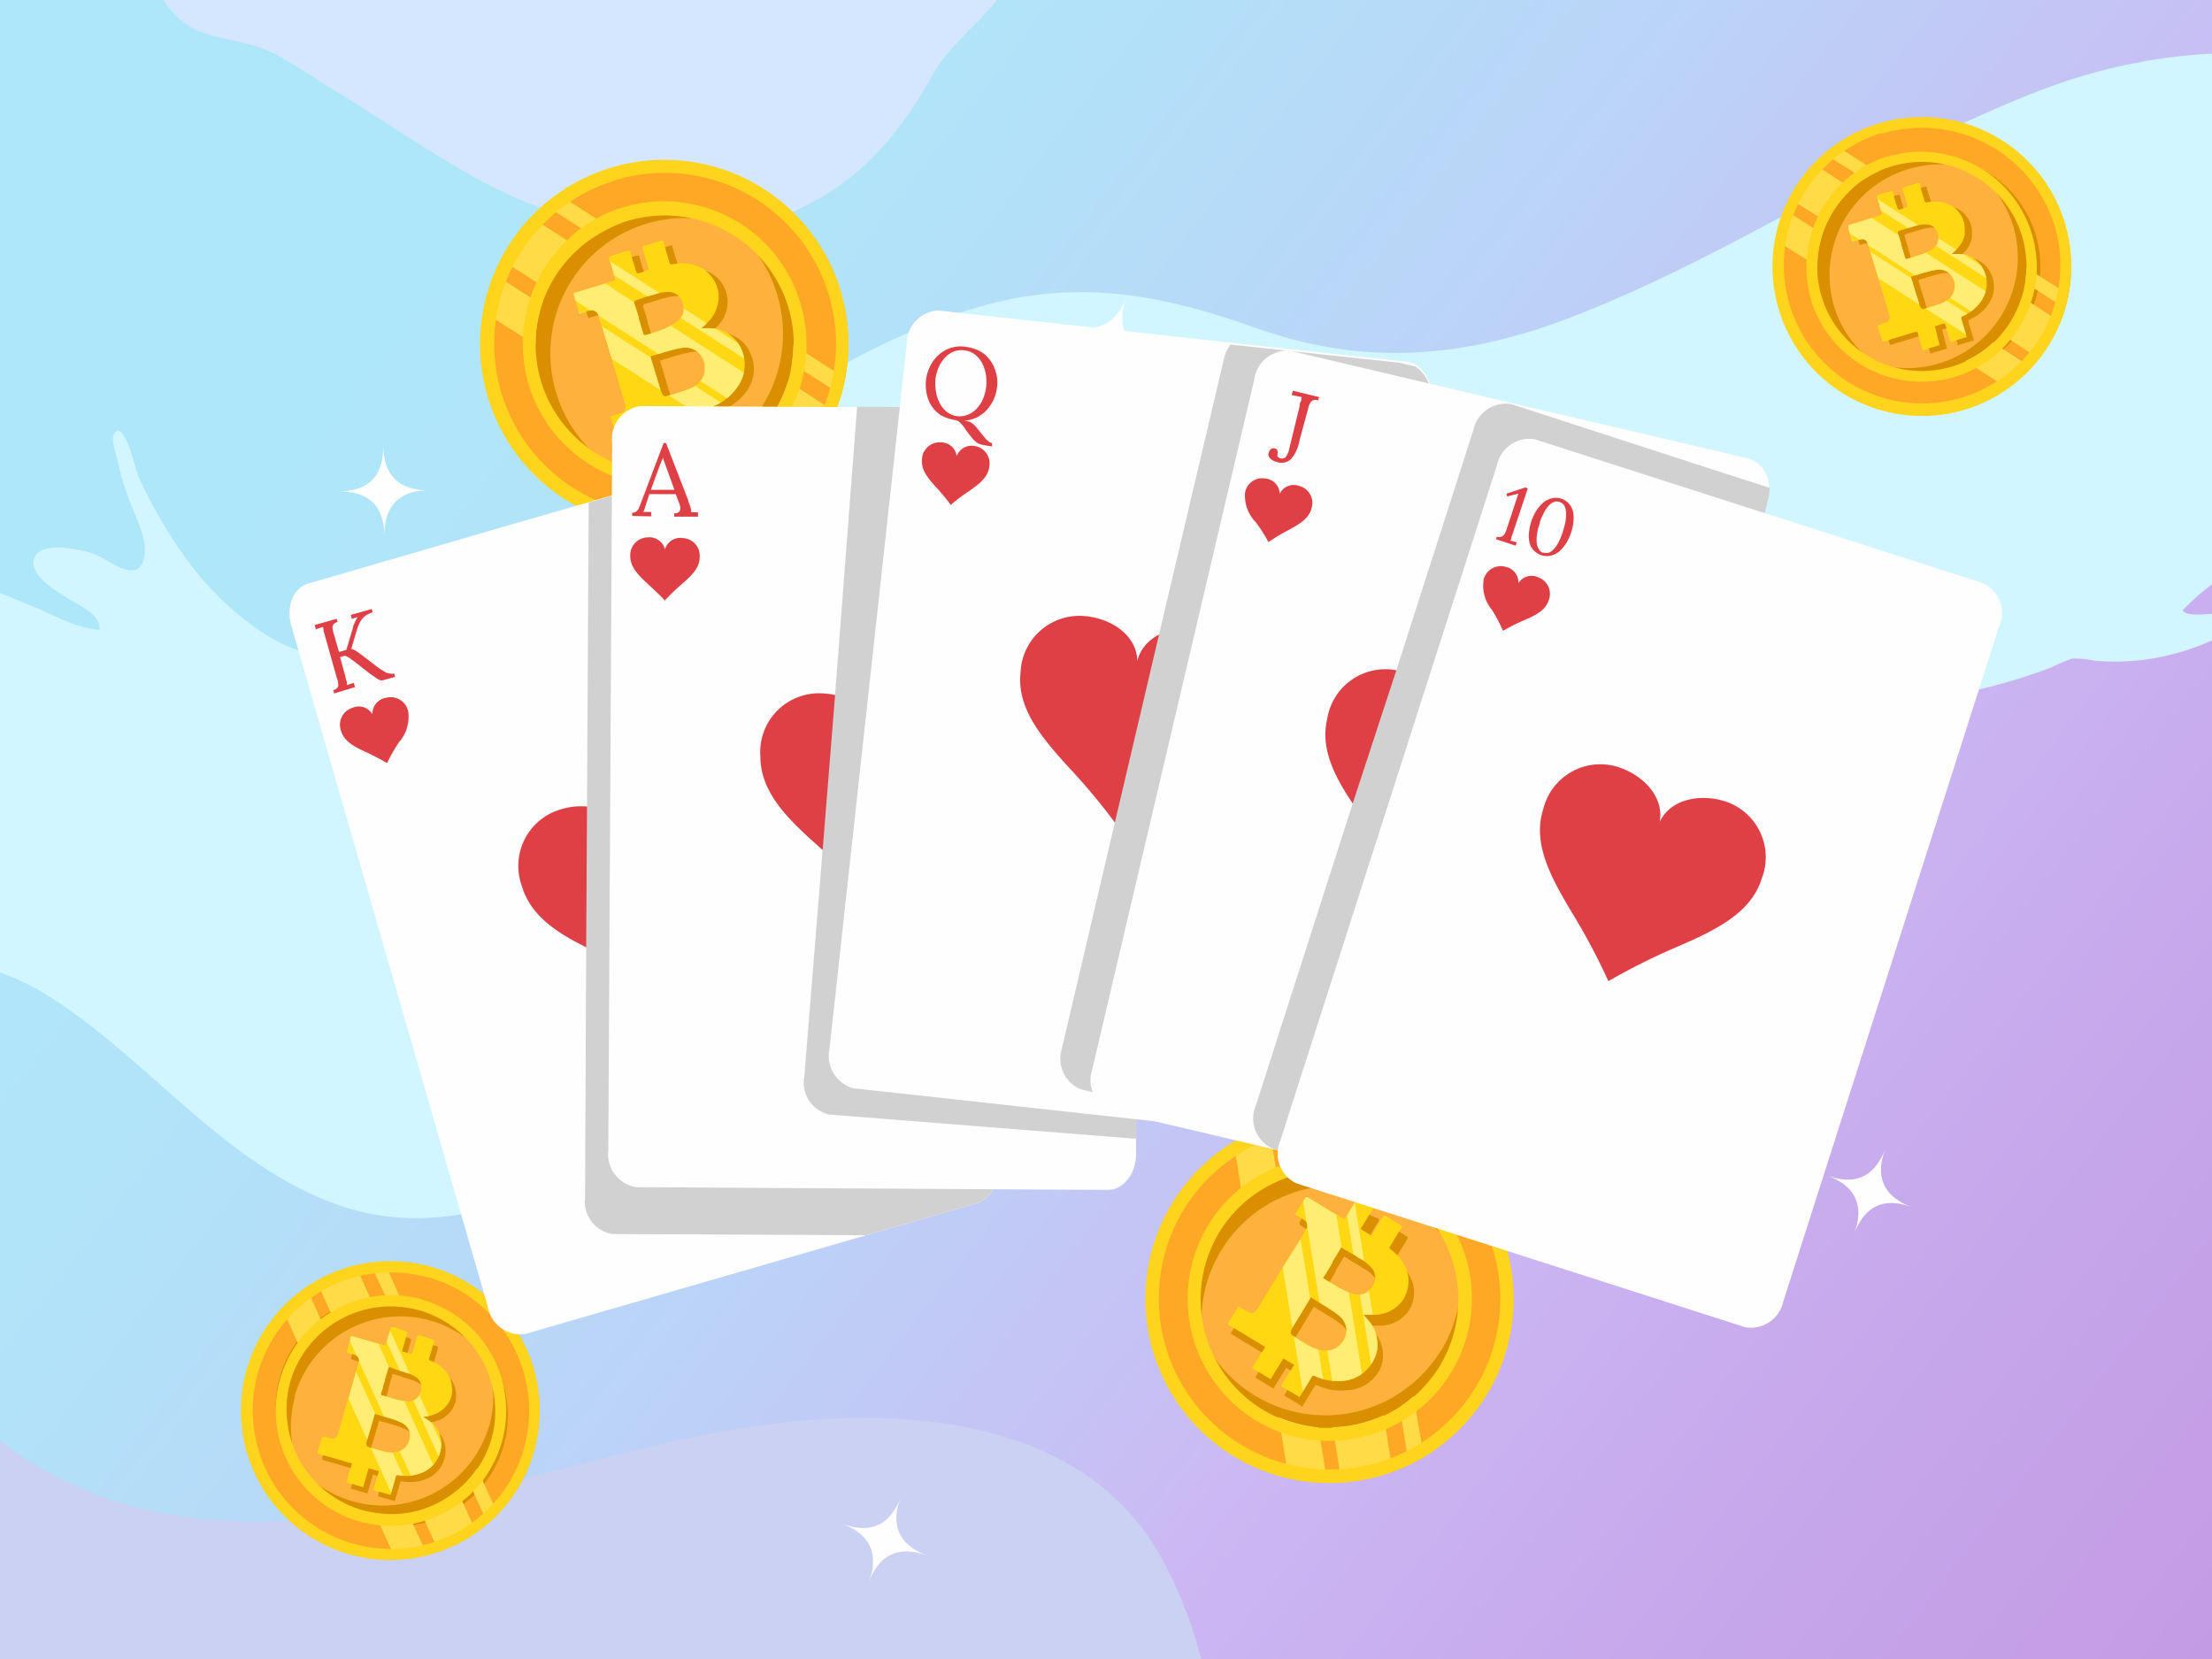 <svg xmlns="http://www.w3.org/2000/svg" viewBox="0 0 160 120"><rect x="0" y="0" width="160" height="120" fill="#333333" stroke="none"/><defs><clipPath id="clip-path"><path id="b_stroke" d="M44.17 18.54c-.11 0-.13.08-.1.19.1.31.2.62.29.94 0 .15.09.3.14.45s0 .16-.11.21l-2.78.84c-.1 0-.13.07-.1.17a2 2 0 0 0 .07.21c0 .12.07.24.11.36s.13.43.19.64.07.12.17.09.42-.13.64-.18a.49.49 0 0 1 .58.31c.06.16.11.32.16.48s.09.27.13.41l.54 1.77 1 3.34c.05.18.1.35.14.52a.47.47 0 0 1-.32.6l-.59.2c-.14 0-.15.05-.11.19.12.39.24.77.35 1.16 0 .15 0 .15.21.11l2.77-.85c.14 0 .14 0 .19.1.16.52.31 1 .47 1.54l1.47-.45c-.15-.49-.3-1-.44-1.48-.07-.23-.09-.2.14-.27L50 30c.11 0 .15 0 .19.09.13.47.28.94.42 1.41a1 1 0 0 1 0 .14l1.48-.45c-.17-.54-.33-1.09-.5-1.63 0-.12 0-.16.09-.21A3.8 3.8 0 0 0 53.33 28a2.72 2.72 0 0 0 .27-2.8 2.42 2.42 0 0 0-1.07-1.14 2.66 2.66 0 0 0-1.21-.32h-.58l.34-.31.28-.3a2.5 2.5 0 0 0 .56-1.13 3 3 0 0 0 .06-.4v-.29a2.5 2.5 0 0 0-.16-.69 2.3 2.3 0 0 0-.4-.66 2.2 2.2 0 0 0-.8-.62 3.3 3.3 0 0 0-2-.22c-.1 0-.16 0-.19-.11-.14-.49-.29-1-.44-1.46-.05-.17-.05-.17-.22-.11l-1.13.34c-.18.06-.18.06-.13.23l.42 1.38c0 .14 0 .14-.1.18l-.63.2c-.1 0-.14 0-.18-.1-.14-.47-.29-.94-.42-1.41 0-.1-.07-.13-.15-.12Zm6.15 9.36a4 4 0 0 1-.92.4 10 10 0 0 1-1.17.34.25.25 0 0 1-.33-.15 2.2 2.2 0 0 1-.18-.49l-.27-.87-.38-1.25v-.11c.5-.14 1-.31 1.49-.44a6 6 0 0 1 .73-.16 1.43 1.43 0 0 1 1.16.27 1.55 1.55 0 0 1-.13 2.46m-2.93-6.62a3.1 3.1 0 0 1 1.06-.16 1.13 1.13 0 0 1 1 1 1.2 1.2 0 0 1-.08.68 1.7 1.7 0 0 1-.18.28 1.6 1.6 0 0 1-.5.38 7 7 0 0 1-1.19.54l-.3.09-.48.15c-.11 0-.16 0-.19-.09s-.11-.37-.16-.55l-.18-.6v-.08c-.11-.35-.21-.69-.32-1 0-.1 0-.15.1-.18.46-.17.94-.33 1.42-.46" class="cls-1" data-name="b stroke"/></clipPath><clipPath id="clip-path-2"><path id="b_stroke-2" d="M98.3 86.84c-.1-.07-.15 0-.21 0l-.51.84c-.08.13-.16.27-.25.4s-.08.14-.22.06c-.83-.5-1.66-1-2.48-1.51-.09-.05-.14-.05-.2 0a2 2 0 0 1-.11.18l-.19.33c-.12.19-.24.38-.35.57s0 .14 0 .19a4 4 0 0 1 .56.36.47.47 0 0 1 .16.63c-.08.15-.16.3-.25.45l-.22.36-1 1.59-1.81 3a5 5 0 0 1-.3.46.45.45 0 0 1-.65.15 6 6 0 0 1-.55-.31c-.12-.07-.13-.07-.21.06l-.63 1c-.08.14-.08.14.06.22l2.48 1.5c.12.08.12.08 0 .21-.27.46-.55.92-.83 1.38l1.32.8.81-1.32c.12-.21.09-.2.29-.07l.51.3c.09 0 .11.1 0 .2l-.77 1.26-.07.13 1.32.8.88-1.47c.07-.1.12-.11.23-.06a3.75 3.75 0 0 0 2.06.35 2.74 2.74 0 0 0 2.27-1.67 2.45 2.45 0 0 0 .14-1.56 2.8 2.8 0 0 0-.57-1.11c-.09-.11-.19-.21-.28-.31a2 2 0 0 0-.1-.13h.46a3 3 0 0 0 .41 0 2.5 2.5 0 0 0 1.16-.33 2 2 0 0 0 .34-.23 1.3 1.3 0 0 0 .21-.19 2 2 0 0 0 .41-.57 2.5 2.5 0 0 0 .23-.74 2.16 2.16 0 0 0-.06-1 3.4 3.4 0 0 0-1.2-1.67c-.09-.06-.11-.12-.05-.21l.8-1.31c.09-.14.09-.14-.06-.23l-1-.62c-.17-.1-.17-.1-.26.06l-.75 1.23c-.07.13-.07.13-.21 0l-.56-.34c-.09-.05-.11-.1 0-.19l.77-1.27c.06-.08.06-.13 0-.19-.27-.03-.62-.24-.97-.46m-2.88 10.81a4.2 4.2 0 0 1-.92-.41c-.35-.21-.7-.41-1-.65a.25.25 0 0 1-.11-.34 2.6 2.6 0 0 1 .25-.47c.15-.26.31-.51.47-.77.22-.38.45-.75.67-1.12 0-.06.07-.07.12 0 .44.28.89.53 1.32.82a7 7 0 0 1 .61.43 1.46 1.46 0 0 1 .57 1.05 1.54 1.54 0 0 1-1.98 1.46m3-6.59a3.2 3.2 0 0 1 .82.68 1.14 1.14 0 0 1-.07 1.47 1.24 1.24 0 0 1-.56.39 1.1 1.1 0 0 1-.33.05 1.45 1.45 0 0 1-.62-.12 7 7 0 0 1-1.17-.6l-.26-.16-.44-.26c-.1-.06-.12-.11 0-.21l.3-.48.3-.51v-.07c.19-.3.38-.61.56-.92 0-.09.1-.11.2 0 .39.22.85.47 1.25.74Z" class="cls-1" data-name="b stroke"/></clipPath><clipPath id="clip-path-3"><path id="b_stroke-3" d="M135.87 14.13c-.09 0-.11.06-.09.15l.24.77c0 .12.07.24.11.36s0 .13-.09.17l-2.25.68c-.08 0-.11.06-.08.14a1 1 0 0 0 0 .17l.09.29.15.52c0 .08.06.1.14.07l.52-.14a.4.4 0 0 1 .47.25c.05.13.09.26.13.39s.07.22.1.33c.15.48.3 1 .44 1.44.28.91.55 1.81.83 2.71 0 .14.08.28.11.43a.38.38 0 0 1-.26.48l-.48.16c-.12 0-.12 0-.09.16.1.31.19.62.29.93 0 .13 0 .13.17.09l2.24-.68c.12 0 .12 0 .16.08.12.42.25.84.38 1.25l1.19-.36-.29-1.21c-.06-.18-.07-.15.12-.21l.45-.14c.09 0 .13 0 .15.08.11.38.23.76.35 1.14v.11l1.19-.36c-.13-.44-.26-.89-.4-1.33 0-.09 0-.13.08-.17a3.07 3.07 0 0 0 1.33-1.06 2.21 2.21 0 0 0 .22-2.27 2 2 0 0 0-1.85-1.18h-.47c.09-.1.19-.17.28-.26a3 3 0 0 0 .23-.25 2 2 0 0 0 .43-.87 2 2 0 0 0 0-.33 1 1 0 0 0 0-.23 1.8 1.8 0 0 0-.12-.57 2.3 2.3 0 0 0-.32-.53 1.8 1.8 0 0 0-.65-.51 2.8 2.8 0 0 0-1.66-.18c-.08 0-.12 0-.15-.09l-.36-1.19c0-.13 0-.13-.17-.09l-.92.28c-.15.05-.15.05-.11.19.12.37.23.74.34 1.12 0 .11 0 .11-.08.15l-.51.15c-.08 0-.12 0-.14-.07-.12-.39-.24-.77-.35-1.15 0-.08-.05-.11-.12-.09-.27.09-.6.15-.92.28m5 7.6a3.3 3.3 0 0 1-.74.32 9 9 0 0 1-.95.28.21.21 0 0 1-.27-.12 2 2 0 0 1-.14-.4c-.08-.24-.15-.47-.22-.71-.11-.34-.21-.67-.31-1v-.09c.41-.12.8-.26 1.21-.36a6 6 0 0 1 .59-.13 1.2 1.2 0 0 1 .94.22 1.26 1.26 0 0 1-.14 1.99Zm-2.37-5.38a2.8 2.8 0 0 1 .86-.12.9.9 0 0 1 .85.84 1 1 0 0 1-.07.54 1 1 0 0 1-.14.23 1.3 1.3 0 0 1-.41.31 5.3 5.3 0 0 1-1 .38l-.24.08a3 3 0 0 0-.39.12c-.09 0-.13 0-.16-.08s-.08-.3-.13-.45-.09-.3-.14-.45v-.07c-.08-.27-.16-.55-.25-.83 0-.08 0-.12.07-.15Z" class="cls-1" data-name="b stroke"/></clipPath><clipPath id="clip-path-4"><path id="b_stroke-4" d="M28.41 96c-.09 0-.13 0-.16.09-.07.25-.14.51-.22.76s-.07.25-.1.37 0 .13-.17.09l-2.26-.65c-.08 0-.12 0-.15.07s0 .11 0 .17l-.09.3-.15.52c0 .07 0 .11.08.13a5 5 0 0 1 .51.17.39.39 0 0 1 .26.46c0 .14-.06.27-.1.4s-.07.22-.1.33c-.14.48-.28 1-.41 1.45-.27.91-.53 1.81-.79 2.72 0 .14-.08.28-.13.42a.37.37 0 0 1-.48.26 5 5 0 0 1-.5-.13c-.11 0-.12 0-.15.09l-.3.98c0 .13 0 .13.09.17l2.25.65c.12 0 .12 0 .09.15l-.36 1.25 1.2.35c.11-.4.23-.8.35-1.21.05-.18 0-.17.22-.11l.45.13c.09 0 .12 0 .09.14-.12.38-.22.77-.33 1.15v.12l1.2.34c.13-.44.26-.89.38-1.33 0-.09.07-.11.16-.1a3 3 0 0 0 1.69-.16 2.21 2.21 0 0 0 1.42-1.79 1.94 1.94 0 0 0-.22-1.25 2.1 2.1 0 0 0-.68-.75l-.28-.19-.11-.07.37-.06a1.7 1.7 0 0 0 .32-.08 2 2 0 0 0 .84-.5 3 3 0 0 0 .22-.25 2 2 0 0 0 .12-.19 1.5 1.5 0 0 0 .2-.54 2.2 2.2 0 0 0 0-.63 1.8 1.8 0 0 0-.27-.77 2.73 2.73 0 0 0-1.29-1.06c-.08 0-.11-.07-.08-.16.12-.39.23-.79.34-1.19 0-.13 0-.13-.09-.17l-.93-.27c-.15 0-.15 0-.19.11-.1.37-.21.74-.32 1.12 0 .11 0 .11-.15.08l-.51-.15c-.09 0-.11 0-.08-.14l.33-1.15c0-.08 0-.12-.05-.15-.34-.14-.66-.24-.98-.34m0 9.08a3 3 0 0 1-.8-.13c-.32-.08-.64-.17-.95-.28a.22.22 0 0 1-.16-.25 3 3 0 0 1 .1-.42l.21-.7c.1-.34.2-.68.29-1 0 0 0-.06.09 0 .4.12.81.22 1.21.35a5 5 0 0 1 .56.22 1.14 1.14 0 0 1 .67.69 1.25 1.25 0 0 1-1.19 1.52Zm.94-5.79a2.4 2.4 0 0 1 .79.36.92.92 0 0 1 .26 1.16.94.94 0 0 1-.36.42 1.2 1.2 0 0 1-.25.12 1.4 1.4 0 0 1-.51 0 5.5 5.5 0 0 1-1-.23l-.23-.07-.4-.11c-.09 0-.11-.06-.09-.15l.14-.44c0-.16.08-.31.13-.46v-.07c.09-.28.17-.56.25-.84 0-.08.05-.1.14-.08.38.16.78.26 1.16.39Z" class="cls-1" data-name="b stroke"/></clipPath><linearGradient id="Безымянный_градиент_40" x1="-9.36" x2="190.77" y1="-9.45" y2="146.09" gradientUnits="userSpaceOnUse"><stop offset=".19" stop-color="#afe7fa"/><stop offset=".3" stop-color="#b2e2f9"/><stop offset=".44" stop-color="#bbd3f7"/><stop offset=".58" stop-color="#cabbf4"/><stop offset=".59" stop-color="#ccb8f4"/><stop offset=".7" stop-color="#c7a9ec"/><stop offset=".87" stop-color="#c298e3"/><stop offset="1" stop-color="#c092e0"/></linearGradient><style>.cls-1{fill:#ffd712}.cls-6{fill:#fea826}.cls-7{fill:#feb13d}.cls-8{fill:#d98f00}.cls-9{fill:#fffb00}.cls-10{fill:#ffdc47}.cls-12{fill:#ffee73}.cls-13{fill:#ffd41c}.cls-17{fill:#fefefe}.cls-18{fill:#de4046}.cls-19{fill:#d1d1d1}</style></defs><g id="Слой_2" data-name="Слой 2"><path d="M0 0h160v120H0z" style="fill:url(#Безымянный_градиент_40)"/><path d="M160 42.27a17 17 0 0 0-2.13 1.88c.25.4 1.29.3 2.13.25v1.92a17.3 17.3 0 0 1-5 1.41 16.7 16.7 0 0 1-3.53.06 5.8 5.8 0 0 0-1.59-.15 12 12 0 0 0-1.53.65 42 42 0 0 1-7.21 2 50.1 50.1 0 0 1-15.12.37 34.8 34.8 0 0 1-10-2.27 79 79 0 0 0-10.66-4.26c-7.56-2.13-15.6-2.08-22.7 1.49-12.88 6.46-20.2 20.22-29.86 30.29-7.28 7.58-18.44 15.36-29.29 10.89-8-3.29-13.13-10.56-20.39-15A18.6 18.6 0 0 0 0 70.34V42.89l2.43 1c1.43.59 3.19 1.6 4.76 1.66.1-.78-.72-1.34-1.31-1.7-.92-.58-3.82-2-3.43-3.4s3.31-.7 4.26-.42 3.13 2.3 3.67.49c.39-1.3-.46-2.84-.89-4a19.7 19.7 0 0 1-1-3.27c-.09-.45-.49-1.45-.24-1.88C9 30.25 9.8 34 10 34.43a33.6 33.6 0 0 0 3.52 6.06 23.3 23.3 0 0 0 2.63 3c1.56 1.45 4.26 3.61 6.49 3.73a13.3 13.3 0 0 0 3.79-.9c1.23-.36 2.45-.77 3.65-1.24a71.7 71.7 0 0 0 13.37-7.24C51.91 32.22 60 25.73 69.73 22.53c7.54-2.48 13.83-1.4 21.08 1.18 7.94 2.84 15.29 2.2 23.11-.87 11.52-4.5 21.74-11.62 33.22-16.13a40.6 40.6 0 0 1 12.57-2.82h.29Z" style="fill:#d1f6ff"/><path d="M86.88 120H0v-15.78a28 28 0 0 0 11.76 5.24c14.17 2.6 28.3-4 42.08-6.18 10.38-1.66 24-1.14 29.94 9a31 31 0 0 1 3.1 7.72" style="fill:#cad1f2"/><path d="M72.1 0c-1.44 1.89-3.41 3.23-4.6 5.36-2.24 4-4.87 7.32-9.12 9.47-6.91 3.51-13.78 2.58-20.68-.35-4.64-2-9-5.19-13.32-7.83-1.54-.94-3.06-2-4.66-2.83-1.86-.95-4.26-.89-6-1.9A6.4 6.4 0 0 1 11.81 0Z" style="fill:#d4e7ff"/></g><g id="Слой_1" data-name="Слой 1"><path d="M60.8 21.19a12.8 12.8 0 0 1 .33 6.16 12 12 0 0 1-.29 1.2 11 11 0 0 1-.44 1.24A13 13 0 0 1 58.49 33c-.23.27-.47.55-.72.81a13 13 0 0 1-2.2 1.82A12.85 12.85 0 0 1 35.81 23a13.6 13.6 0 0 1 .74-2.75c.13-.34.28-.67.44-1a12.6 12.6 0 0 1 2.14-3.1 12 12 0 0 1 .94-.92 12 12 0 0 1 1-.76 12.84 12.84 0 0 1 19.76 6.7Z" class="cls-6"/><path d="M57.42 22.18a10.3 10.3 0 0 1 .29 4.82q-.09.48-.21.93c-.1.32-.2.64-.32 1a10.3 10.3 0 0 1-1.43 2.5c-.17.21-.35.42-.54.62a10 10 0 0 1-1.64 1.4 9.5 9.5 0 0 1-2.49 1.18 9.83 9.83 0 0 1-12.16-6.72 10.15 10.15 0 0 1 .19-6.53c.1-.26.2-.51.32-.76a10.3 10.3 0 0 1 2.3-3.1 9 9 0 0 1 .73-.58 9.2 9.2 0 0 1 2.8-1.4 9.83 9.83 0 0 1 12.16 6.64" class="cls-7"/><path d="M40.24 28.43a9.77 9.77 0 0 0 5.13 6 9.8 9.8 0 1 1 7-18.24 9.7 9.7 0 0 0-5.64 0 9.79 9.79 0 0 0-6.49 12.24" class="cls-8"/><path d="M56.21 21.29a9.73 9.73 0 0 0-5.14-6 9.8 9.8 0 1 1-7 18.24 9.7 9.7 0 0 0 5.64 0 9.81 9.81 0 0 0 6.5-12.24" class="cls-8"/><path id="b_stroke-5" d="M44.17 18.54c-.11 0-.13.08-.1.19.1.31.2.62.29.94 0 .15.09.3.14.45s0 .16-.11.21l-2.78.84c-.1 0-.13.07-.1.17a2 2 0 0 0 .07.21c0 .12.07.24.11.36s.13.43.19.64.07.12.17.09.42-.13.64-.18a.49.49 0 0 1 .58.31c.06.16.11.32.16.48s.09.27.13.41l.54 1.77 1 3.34c.05.18.1.35.14.52a.47.47 0 0 1-.32.6l-.59.2c-.14 0-.15.05-.11.19.12.39.24.77.35 1.16 0 .15 0 .15.21.11l2.77-.85c.14 0 .14 0 .19.1.16.52.31 1 .47 1.54l1.47-.45c-.15-.49-.3-1-.44-1.48-.07-.23-.09-.2.14-.27L50 30c.11 0 .15 0 .19.09.13.47.28.94.42 1.41a1 1 0 0 1 0 .14l1.48-.45c-.17-.54-.33-1.09-.5-1.63 0-.12 0-.16.09-.21A3.8 3.8 0 0 0 53.33 28a2.72 2.72 0 0 0 .27-2.8 2.42 2.42 0 0 0-1.07-1.14 2.66 2.66 0 0 0-1.21-.32h-.58l.34-.31.28-.3a2.5 2.5 0 0 0 .56-1.13 3 3 0 0 0 .06-.4v-.29a2.5 2.5 0 0 0-.16-.69 2.3 2.3 0 0 0-.4-.66 2.2 2.2 0 0 0-.8-.62 3.3 3.3 0 0 0-2-.22c-.1 0-.16 0-.19-.11-.14-.49-.29-1-.44-1.46-.05-.17-.05-.17-.22-.11l-1.13.34c-.18.06-.18.06-.13.23l.42 1.38c0 .14 0 .14-.1.18l-.63.2c-.1 0-.14 0-.18-.1-.14-.47-.29-.94-.42-1.41 0-.1-.07-.13-.15-.12Zm6.15 9.36a4 4 0 0 1-.92.4 10 10 0 0 1-1.17.34.25.25 0 0 1-.33-.15 2.2 2.2 0 0 1-.18-.49l-.27-.87-.38-1.25v-.11c.5-.14 1-.31 1.49-.44a6 6 0 0 1 .73-.16 1.43 1.43 0 0 1 1.16.27 1.55 1.55 0 0 1-.13 2.46m-2.93-6.62a3.1 3.1 0 0 1 1.06-.16 1.13 1.13 0 0 1 1 1 1.2 1.2 0 0 1-.08.68 1.7 1.7 0 0 1-.18.28 1.6 1.6 0 0 1-.5.38 7 7 0 0 1-1.19.54l-.3.09-.48.15c-.11 0-.16 0-.19-.09s-.11-.37-.16-.55l-.18-.6v-.08c-.11-.35-.21-.69-.32-1 0-.1 0-.15.1-.18.46-.17.94-.33 1.42-.46" class="cls-9" data-name="b stroke"/><path d="M39.21 22a9 9 0 0 0-.47 2.93l-1-.61-2-1.27a13.6 13.6 0 0 1 .74-2.75l1.82 1.17Zm18.56 11.85a13 13 0 0 1-2.2 1.82L52.89 34l-.94-.6a9.3 9.3 0 0 0 2.46-1.65l.83.53ZM41.85 17.92a9.3 9.3 0 0 0-2.24 3l-.82-.52L37 19.27a12.6 12.6 0 0 1 2.14-3.1L41 17.38ZM60.4 29.79A13 13 0 0 1 58.49 33L56 31.43l-.82-.52A9.4 9.4 0 0 0 57 27.59l.84.54ZM44.08 16.44a10 10 0 0 0-1.15.65l-.87-.57-2-1.27a12 12 0 0 1 1-.76l2.11 1.35Zm17.05 10.91a12 12 0 0 1-.29 1.2l-2.69-1.72-.87-.56a9.5 9.5 0 0 0 .1-1.32l.94.6Z" class="cls-10"/><path id="b_stroke-6" d="M44.84 18.83c-.12 0-.14.08-.11.19L45 20c0 .15.09.3.13.45s.05.16-.11.21l-2.78.85c-.09 0-.13.06-.09.17l.06.2c0 .12.07.24.11.37s.13.42.19.63.08.12.17.09a5 5 0 0 1 .64-.17.47.47 0 0 1 .58.31c.06.15.12.31.17.47l.12.41.54 1.77 1 3.35a4 4 0 0 1 .15.52.46.46 0 0 1-.32.59c-.2.08-.4.14-.6.2s-.15.05-.1.19c.11.39.23.77.35 1.16.05.15.05.16.21.11l2.81-.88c.15 0 .15 0 .19.11.16.51.32 1 .47 1.53l1.48-.45-.45-1.48c-.07-.23-.08-.19.15-.27s.37-.1.55-.17.16 0 .19.1c.14.47.28.93.43 1.4a.6.6 0 0 0 0 .14l1.47-.45c-.17-.54-.33-1.09-.5-1.63 0-.12 0-.16.1-.21A3.8 3.8 0 0 0 54 28.3a2.7 2.7 0 0 0 .26-2.79 2.42 2.42 0 0 0-1.06-1.15 2.6 2.6 0 0 0-1.2-.31h-.58c.11-.12.23-.22.34-.32a4 4 0 0 0 .28-.3 2.4 2.4 0 0 0 .53-1.08 3 3 0 0 0 .06-.41v-.28a2.3 2.3 0 0 0-.16-.69 2.5 2.5 0 0 0-.39-.67 2.4 2.4 0 0 0-.8-.62 3.33 3.33 0 0 0-2-.21c-.11 0-.16 0-.19-.12l-.45-1.46c0-.16 0-.16-.21-.11l-1.14.34c-.18.06-.18.06-.12.24l.42 1.37c0 .14 0 .14-.11.19l-.62.19c-.11 0-.15 0-.18-.09-.14-.48-.29-.95-.43-1.42 0-.1-.06-.13-.15-.11-.46.1-.86.23-1.26.34M51 28.19a4 4 0 0 1-.92.4 9 9 0 0 1-1.17.34.25.25 0 0 1-.33-.15 2.6 2.6 0 0 1-.18-.49c-.09-.29-.17-.58-.26-.87-.12-.41-.25-.83-.38-1.25 0-.06 0-.09.06-.11.49-.14 1-.31 1.48-.44a6 6 0 0 1 .73-.16 1.45 1.45 0 0 1 1.16.27 1.54 1.54 0 0 1-.19 2.46m-2.93-6.62a3.2 3.2 0 0 1 1.06-.16 1.14 1.14 0 0 1 1 1 1.27 1.27 0 0 1-.09.68 1 1 0 0 1-.18.28 1.55 1.55 0 0 1-.5.39 7 7 0 0 1-1.23.47l-.29.08-.49.16c-.11 0-.15 0-.19-.1s-.1-.37-.16-.55-.12-.37-.17-.56v-.08c-.1-.34-.2-.69-.31-1 0-.1 0-.15.09-.18.48-.14.96-.3 1.44-.43Z" class="cls-8" data-name="b stroke"/><path id="b_stroke-7" d="M44.17 18.54c-.11 0-.13.08-.1.19.1.31.2.62.29.94 0 .15.09.3.14.45s0 .16-.11.21l-2.78.84c-.1 0-.13.07-.1.17a2 2 0 0 0 .07.21c0 .12.07.24.11.36s.13.43.19.64.07.12.17.09.42-.13.64-.18a.49.49 0 0 1 .58.31c.06.16.11.32.16.48s.09.27.13.41l.54 1.77 1 3.34c.05.18.1.35.14.52a.47.47 0 0 1-.32.6l-.59.2c-.14 0-.15.05-.11.19.12.39.24.77.35 1.16 0 .15 0 .15.21.11l2.77-.85c.14 0 .14 0 .19.1.16.52.31 1 .47 1.54l1.47-.45c-.15-.49-.3-1-.44-1.48-.07-.23-.09-.2.14-.27L50 30c.11 0 .15 0 .19.09.13.47.28.94.42 1.41a1 1 0 0 1 0 .14l1.48-.45c-.17-.54-.33-1.09-.5-1.63 0-.12 0-.16.09-.21A3.8 3.8 0 0 0 53.33 28a2.72 2.72 0 0 0 .27-2.8 2.42 2.42 0 0 0-1.07-1.14 2.66 2.66 0 0 0-1.21-.32h-.58l.34-.31.28-.3a2.5 2.5 0 0 0 .56-1.13 3 3 0 0 0 .06-.4v-.29a2.5 2.5 0 0 0-.16-.69 2.3 2.3 0 0 0-.4-.66 2.2 2.2 0 0 0-.8-.62 3.3 3.3 0 0 0-2-.22c-.1 0-.16 0-.19-.11-.14-.49-.29-1-.44-1.46-.05-.17-.05-.17-.22-.11l-1.13.34c-.18.06-.18.06-.13.23l.42 1.38c0 .14 0 .14-.1.18l-.63.2c-.1 0-.14 0-.18-.1-.14-.47-.29-.94-.42-1.41 0-.1-.07-.13-.15-.12Zm6.15 9.36a4 4 0 0 1-.92.4 10 10 0 0 1-1.17.34.25.25 0 0 1-.33-.15 2.2 2.2 0 0 1-.18-.49l-.27-.87-.38-1.25v-.11c.5-.14 1-.31 1.49-.44a6 6 0 0 1 .73-.16 1.43 1.43 0 0 1 1.16.27 1.55 1.55 0 0 1-.13 2.46m-2.93-6.62a3.1 3.1 0 0 1 1.06-.16 1.13 1.13 0 0 1 1 1 1.2 1.2 0 0 1-.08.68 1.7 1.7 0 0 1-.18.28 1.6 1.6 0 0 1-.5.38 7 7 0 0 1-1.19.54l-.3.09-.48.15c-.11 0-.16 0-.19-.09s-.11-.37-.16-.55l-.18-.6v-.08c-.11-.35-.21-.69-.32-1 0-.1 0-.15.1-.18.46-.17.94-.33 1.42-.46" class="cls-1" data-name="b stroke"/><path d="m31.857 18.025.863-1.348 28.448 18.215-.863 1.347zm1.52-1.574 1.193-1.856 28.376 18.241-1.194 1.857zm1.677-2.539.372-.581 28.449 18.214-.372.581z" class="cls-12" style="clip-path:url(#clip-path)"/><path d="M45.06 15a9.3 9.3 0 0 0-1.91.8 12 12 0 0 0-1.09.68 10 10 0 0 0-1 .86 10.3 10.3 0 0 0-2.23 3.05c-.15.32-.29.66-.42 1a10.5 10.5 0 0 0-.58 2.85 10.28 10.28 0 0 0 13.23 10.47 10 10 0 0 0 1.83-.71 10 10 0 0 0 2.35-1.72c.26-.26.51-.52.74-.8a10.7 10.7 0 0 0 1.83-3.3 10 10 0 0 0 .34-1.3 11 11 0 0 0 .17-1.28 10.2 10.2 0 0 0-.43-3.68A10.28 10.28 0 0 0 45.06 15m12.22 11.27a10 10 0 0 1-.28 1.32 9.4 9.4 0 0 1-1.81 3.32A9.2 9.2 0 0 1 52 33.35a10 10 0 0 1-1.17.44 9.34 9.34 0 0 1-11.69-6.19 9.5 9.5 0 0 1-.4-2.71 9 9 0 0 1 .47-2.89 8 8 0 0 1 .4-1 9.3 9.3 0 0 1 2.24-3 8.6 8.6 0 0 1 1.08-.83 10 10 0 0 1 1.15-.65 8.6 8.6 0 0 1 1.26-.52A9.33 9.33 0 0 1 57 22.15a9.1 9.1 0 0 1 .41 2.8 9.5 9.5 0 0 1-.13 1.32" class="cls-13"/><path d="M52 37.62A13.33 13.33 0 1 1 60.8 21 13.35 13.35 0 0 1 52 37.62m-7.5-24.57a12.36 12.36 0 1 0 15.43 8.21 12.38 12.38 0 0 0-15.48-8.21Z" class="cls-13"/><path d="M107.41 101a12.8 12.8 0 0 1-4.38 4.35 11 11 0 0 1-1.09.58 12.5 12.5 0 0 1-4.94 1.24h-1.08a12.3 12.3 0 0 1-2.82-.42 12.7 12.7 0 0 1-3.37-1.43 12.85 12.85 0 0 1-4.32-17.64 12.7 12.7 0 0 1 4-4.09 12.4 12.4 0 0 1 2.54-1.29c.34-.12.68-.24 1-.33a13 13 0 0 1 3.74-.48 11 11 0 0 1 1.31.1c.41 0 .81.12 1.22.21a13.1 13.1 0 0 1 3.85 1.55 12.87 12.87 0 0 1 4.34 17.65" class="cls-6"/><path d="M104.41 99.14a10.24 10.24 0 0 1-3.37 3.4 9.7 9.7 0 0 1-1.76.86 9.8 9.8 0 0 1-2.81.6h-.83a9.6 9.6 0 0 1-4.64-1.34 9.84 9.84 0 0 1-3.1-13.55 10.1 10.1 0 0 1 3-3.19 10.6 10.6 0 0 1 1.94-1c.26-.1.52-.19.79-.27a9.8 9.8 0 0 1 2.84-.4 8 8 0 0 1 1 .06 8 8 0 0 1 .92.15 9.2 9.2 0 0 1 2.9 1.15 9.83 9.83 0 0 1 3.12 13.53" class="cls-7"/><path d="M88.3 90.5a9.8 9.8 0 0 0-1 7.81 9.81 9.81 0 1 1 18.28-6.93 9.81 9.81 0 0 0-17.28-.88" class="cls-8"/><path d="M104.27 97.64a9.8 9.8 0 0 0 1-7.81A9.81 9.81 0 1 1 87 96.76a9.8 9.8 0 0 0 17.25.88Z" class="cls-8"/><path id="b_stroke-8" d="M98.3 86.84c-.1-.07-.15 0-.21 0l-.51.84c-.08.13-.16.27-.25.4s-.08.14-.22.06c-.83-.5-1.66-1-2.48-1.51-.09-.05-.14-.05-.2 0a2 2 0 0 1-.11.18l-.19.33c-.12.19-.24.38-.35.57s0 .14 0 .19a4 4 0 0 1 .56.36.47.47 0 0 1 .16.63c-.08.15-.16.3-.25.45l-.22.36-1 1.59-1.81 3a5 5 0 0 1-.3.46.45.45 0 0 1-.65.15 6 6 0 0 1-.55-.31c-.12-.07-.13-.07-.21.06l-.63 1c-.08.14-.08.14.06.22l2.48 1.5c.12.08.12.08 0 .21-.27.46-.55.92-.83 1.38l1.32.8.81-1.32c.12-.21.09-.2.29-.07l.51.3c.09 0 .11.1 0 .2l-.77 1.26-.07.13 1.32.8.88-1.47c.07-.1.12-.11.23-.06a3.75 3.75 0 0 0 2.06.35 2.74 2.74 0 0 0 2.27-1.67 2.45 2.45 0 0 0 .14-1.56 2.8 2.8 0 0 0-.57-1.11c-.09-.11-.19-.21-.28-.31a2 2 0 0 0-.1-.13h.46a3 3 0 0 0 .41 0 2.5 2.5 0 0 0 1.16-.33 2 2 0 0 0 .34-.23 1.3 1.3 0 0 0 .21-.19 2 2 0 0 0 .41-.57 2.5 2.5 0 0 0 .23-.74 2.16 2.16 0 0 0-.06-1 3.4 3.4 0 0 0-1.2-1.67c-.09-.06-.11-.12-.05-.21l.8-1.31c.09-.14.09-.14-.06-.23l-1-.62c-.17-.1-.17-.1-.26.06l-.75 1.23c-.07.13-.07.13-.21 0l-.56-.34c-.09-.05-.11-.1 0-.19l.77-1.27c.06-.08.06-.13 0-.19-.27-.03-.62-.24-.97-.46m-2.88 10.81a4.2 4.2 0 0 1-.92-.41c-.35-.21-.7-.41-1-.65a.25.25 0 0 1-.11-.34 2.6 2.6 0 0 1 .25-.47c.15-.26.31-.51.47-.77.22-.38.45-.75.67-1.12 0-.06.07-.07.12 0 .44.28.89.53 1.32.82a7 7 0 0 1 .61.43 1.46 1.46 0 0 1 .57 1.05 1.54 1.54 0 0 1-1.98 1.46m3-6.59a3.2 3.2 0 0 1 .82.68 1.14 1.14 0 0 1-.07 1.47 1.24 1.24 0 0 1-.56.39 1.1 1.1 0 0 1-.33.05 1.45 1.45 0 0 1-.62-.12 7 7 0 0 1-1.17-.6l-.26-.16-.44-.26c-.1-.06-.12-.11 0-.21l.3-.48.3-.51v-.07c.19-.3.38-.61.56-.92 0-.09.1-.11.2 0 .39.22.85.47 1.25.74Z" class="cls-9" data-name="b stroke"/><path d="M92.44 85.41a9.4 9.4 0 0 0-2.5 1.6l-.18-1.1-.37-2.32a12.4 12.4 0 0 1 2.54-1.29l.35 2.14ZM96 107.17a12.3 12.3 0 0 1-2.82-.42l-.51-3.14-.18-1.11a9.2 9.2 0 0 0 2.87.74l.16 1Zm1.22-22.48a9.4 9.4 0 0 0-3.76.35l-.16-1L93 82a13 13 0 0 1 3.74-.48l.36 2.22Zm3.51 21.75a13 13 0 0 1-3.7.73l-.47-2.94-.16-1a9.4 9.4 0 0 0 3.68-.86l.16 1Zm-.93-21.07a8.4 8.4 0 0 0-1.25-.43l-.16-1-.39-2.35c.41 0 .81.12 1.22.21l.4 2.47Zm3.2 19.98a11 11 0 0 1-1.09.58l-.51-3.15-.16-1a9 9 0 0 0 1-.79l.18 1.09Z" class="cls-10"/><path id="b_stroke-9" d="M98.52 87.52c-.1-.06-.15 0-.21 0-.16.29-.33.57-.51.85l-.24.4c-.09.14-.09.14-.23.06l-2.48-1.51c-.09-.05-.14-.05-.19 0a2 2 0 0 0-.11.18l-.2.33-.35.57v.18c0 .04.38.23.56.37a.48.48 0 0 1 .15.63l-.24.44-.23.37-1 1.59c-.6 1-1.2 2-1.81 3a4 4 0 0 1-.29.46.45.45 0 0 1-.65.15 6 6 0 0 1-.55-.31c-.13-.07-.14-.07-.22.05l-.62 1c-.09.14-.09.14.06.22l2.47 1.5c.13.08.13.08 0 .21-.28.46-.56.92-.83 1.38l1.31.8.81-1.32c.13-.21.09-.2.3-.07l.5.3c.1.05.12.1 0 .2-.26.42-.51.84-.76 1.26a.5.5 0 0 0-.07.13l1.31.79c.3-.48.6-1 .89-1.46.06-.1.11-.11.22-.06a3.8 3.8 0 0 0 2.07.35A2.73 2.73 0 0 0 99.83 99a2.45 2.45 0 0 0 .14-1.56 2.6 2.6 0 0 0-.57-1.11l-.27-.33-.13-.11h.91a2.6 2.6 0 0 0 1.16-.33 2.5 2.5 0 0 0 .34-.23l.21-.19a2.3 2.3 0 0 0 .41-.57 2.5 2.5 0 0 0 .23-.74 2.3 2.3 0 0 0-.07-1 3.36 3.36 0 0 0-1.2-1.67.13.13 0 0 1 0-.21l.79-1.31c.09-.14.09-.14-.06-.23l-1-.62c-.16-.1-.16-.1-.26.06l-.74 1.23c-.08.13-.08.13-.21.05l-.56-.34c-.1 0-.11-.1 0-.2.26-.41.51-.84.77-1.26v-.19c-.49-.14-.85-.39-1.2-.62m-2.88 10.82a4.4 4.4 0 0 1-.91-.41 12 12 0 0 1-1-.65.25.25 0 0 1-.12-.34 2.7 2.7 0 0 1 .26-.47l.46-.77.67-1.12c0-.06.07-.07.12 0 .44.28.89.53 1.32.82.2.14.41.27.6.43a1.46 1.46 0 0 1 .57 1 1.54 1.54 0 0 1-1.97 1.51m3-6.59a3.4 3.4 0 0 1 .83.68 1.14 1.14 0 0 1-.07 1.47 1.24 1.24 0 0 1-.56.39 1.3 1.3 0 0 1-.33 0 1.6 1.6 0 0 1-.63-.12 7.6 7.6 0 0 1-1.17-.6l-.26-.16-.45-.21c-.09-.06-.11-.11 0-.21l.3-.48.3-.51v-.07l.55-.92c.06-.09.11-.11.2-.05.42.27.85.52 1.27.79Z" class="cls-8" data-name="b stroke"/><path id="b_stroke-10" d="M98.3 86.84c-.1-.07-.15 0-.21 0l-.51.84c-.08.13-.16.27-.25.4s-.08.14-.22.06c-.83-.5-1.66-1-2.48-1.51-.09-.05-.14-.05-.2 0a2 2 0 0 1-.11.18l-.19.33c-.12.19-.24.38-.35.57s0 .14 0 .19a4 4 0 0 1 .56.36.47.47 0 0 1 .16.63c-.08.15-.16.3-.25.45l-.22.36-1 1.59-1.81 3a5 5 0 0 1-.3.46.45.45 0 0 1-.65.15 6 6 0 0 1-.55-.31c-.12-.07-.13-.07-.21.06l-.63 1c-.08.14-.08.14.06.22l2.48 1.5c.12.08.12.08 0 .21-.27.46-.55.92-.83 1.38l1.32.8.81-1.32c.12-.21.09-.2.29-.07l.51.3c.09 0 .11.1 0 .2l-.77 1.26-.07.13 1.32.8.88-1.47c.07-.1.12-.11.23-.06a3.75 3.75 0 0 0 2.06.35 2.74 2.74 0 0 0 2.27-1.67 2.45 2.45 0 0 0 .14-1.56 2.8 2.8 0 0 0-.57-1.11c-.09-.11-.19-.21-.28-.31a2 2 0 0 0-.1-.13h.46a3 3 0 0 0 .41 0 2.5 2.5 0 0 0 1.16-.33 2 2 0 0 0 .34-.23 1.3 1.3 0 0 0 .21-.19 2 2 0 0 0 .41-.57 2.5 2.5 0 0 0 .23-.74 2.16 2.16 0 0 0-.06-1 3.4 3.4 0 0 0-1.2-1.67c-.09-.06-.11-.12-.05-.21l.8-1.31c.09-.14.09-.14-.06-.23l-1-.62c-.17-.1-.17-.1-.26.06l-.75 1.23c-.07.13-.07.13-.21 0l-.56-.34c-.09-.05-.11-.1 0-.19l.77-1.27c.06-.08.06-.13 0-.19-.27-.03-.62-.24-.97-.46m-2.88 10.81a4.2 4.2 0 0 1-.92-.41c-.35-.21-.7-.41-1-.65a.25.25 0 0 1-.11-.34 2.6 2.6 0 0 1 .25-.47c.15-.26.31-.51.47-.77.22-.38.45-.75.67-1.12 0-.06.07-.07.12 0 .44.28.89.53 1.32.82a7 7 0 0 1 .61.43 1.46 1.46 0 0 1 .57 1.05 1.54 1.54 0 0 1-1.98 1.46m3-6.59a3.2 3.2 0 0 1 .82.68 1.14 1.14 0 0 1-.07 1.47 1.24 1.24 0 0 1-.56.39 1.1 1.1 0 0 1-.33.05 1.45 1.45 0 0 1-.62-.12 7 7 0 0 1-1.17-.6l-.26-.16-.44-.26c-.1-.06-.12-.11 0-.21l.3-.48.3-.51v-.07c.19-.3.38-.61.56-.92 0-.09.1-.11.2 0 .39.22.85.47 1.25.74Z" class="cls-1" data-name="b stroke"/><path d="m90.464 77.302 1.58-.255 5.383 33.348-1.58.255zm2.256.012 2.18-.353 5.384 33.349-2.182.352zm2.953-.359.681-.11 5.384 33.348-.682.11z" class="cls-12" style="clip-path:url(#clip-path-2)"/><path d="M101.5 85.16a11 11 0 0 0-1.87-.89c-.41-.14-.83-.26-1.24-.36a12 12 0 0 0-1.33-.2 10.4 10.4 0 0 0-3.76.37 9 9 0 0 0-1 .36 10.25 10.25 0 0 0-4.91 4.18 10.31 10.31 0 0 0 3.46 14.13 11 11 0 0 0 1.79.86 10.1 10.1 0 0 0 2.85.6 10 10 0 0 0 1.09 0 10.4 10.4 0 0 0 3.68-.84 9 9 0 0 0 1.19-.61 10 10 0 0 0 1.07-.73 10.28 10.28 0 0 0-1-16.89Zm-.23 16.59a10 10 0 0 1-1.19.66 9.4 9.4 0 0 1-3.68.86 10 10 0 0 1-1.09 0 9.2 9.2 0 0 1-2.87-.74 8 8 0 0 1-1.11-.57 9.34 9.34 0 0 1-3.14-12.81 9.27 9.27 0 0 1 4.25-3.71 9 9 0 0 1 1-.37 9.4 9.4 0 0 1 3.76-.35 9 9 0 0 1 1.33.25 8.4 8.4 0 0 1 1.25.43 10 10 0 0 1 1.22.6 9.35 9.35 0 0 1 3.14 12.81 9.9 9.9 0 0 1-1.82 2.17 9 9 0 0 1-1.05.77" class="cls-13"/><path d="M89.26 105.35a13.32 13.32 0 1 1 18.3-4.49 13.34 13.34 0 0 1-18.3 4.49m13.31-22a12.36 12.36 0 1 0 4.17 17 12.38 12.38 0 0 0-4.17-16.97Z" class="cls-13"/><path d="M149.35 16.29a10.44 10.44 0 0 1 .27 5c-.07.33-.15.65-.24 1s-.22.68-.35 1a11 11 0 0 1-1.56 2.63c-.19.22-.38.44-.59.65a10.24 10.24 0 0 1-4.47 2.73 10.42 10.42 0 0 1-12.73-13.77c.11-.27.23-.54.36-.8a10.1 10.1 0 0 1 1.74-2.52 9 9 0 0 1 .76-.74 8 8 0 0 1 .79-.62 10.41 10.41 0 0 1 16 5.45Z" class="cls-6"/><path d="M146.61 17.1a8.4 8.4 0 0 1 .23 3.88c-.05.25-.1.5-.17.75s-.16.52-.26.78a8.1 8.1 0 0 1-1.16 2c-.14.18-.29.34-.44.51a8 8 0 0 1-1.33 1.13 7.5 7.5 0 0 1-2 .95 8 8 0 0 1-9.86-5.46 8.2 8.2 0 0 1-.28-3.57 8 8 0 0 1 .44-1.73 7 7 0 0 1 .26-.61 7.7 7.7 0 0 1 1.29-1.94c.19-.2.38-.39.58-.57a7 7 0 0 1 .59-.48 7.7 7.7 0 0 1 2.27-1.13 8 8 0 0 1 9.84 5.49" class="cls-7"/><path d="M132.66 22.15a8 8 0 0 0 4.16 4.85 8 8 0 1 1 5.72-14.8 8 8 0 0 0-9.88 9.94Z" class="cls-8"/><path d="M145.63 16.38a7.93 7.93 0 0 0-4.16-4.86 8 8 0 1 1-5.71 14.8 8 8 0 0 0 9.87-9.94" class="cls-8"/><path id="b_stroke-11" d="M135.87 14.13c-.09 0-.11.06-.09.15l.24.77c0 .12.07.24.11.36s0 .13-.09.17l-2.25.68c-.08 0-.11.06-.08.14a1 1 0 0 0 0 .17l.09.29.15.52c0 .08.06.1.14.07l.52-.14a.4.4 0 0 1 .47.25c.05.13.09.26.13.39s.07.22.1.33c.15.48.3 1 .44 1.44.28.91.55 1.81.83 2.71 0 .14.08.28.11.43a.38.38 0 0 1-.26.48l-.48.16c-.12 0-.12 0-.09.16.1.31.19.62.29.93 0 .13 0 .13.17.09l2.24-.68c.12 0 .12 0 .16.08.12.42.25.84.38 1.25l1.19-.36-.29-1.21c-.06-.18-.07-.15.12-.21l.45-.14c.09 0 .13 0 .15.08.11.38.23.76.35 1.14v.11l1.19-.36c-.13-.44-.26-.89-.4-1.33 0-.09 0-.13.08-.17a3.07 3.07 0 0 0 1.33-1.06 2.21 2.21 0 0 0 .22-2.27 2 2 0 0 0-1.85-1.18h-.47c.09-.1.19-.17.28-.26a3 3 0 0 0 .23-.25 2 2 0 0 0 .43-.87 2 2 0 0 0 0-.33 1 1 0 0 0 0-.23 1.8 1.8 0 0 0-.12-.57 2.3 2.3 0 0 0-.32-.53 1.8 1.8 0 0 0-.65-.51 2.8 2.8 0 0 0-1.66-.18c-.08 0-.12 0-.15-.09l-.36-1.19c0-.13 0-.13-.17-.09l-.92.28c-.15.05-.15.05-.11.19.12.37.23.74.34 1.12 0 .11 0 .11-.08.15l-.51.15c-.08 0-.12 0-.14-.07-.12-.39-.24-.77-.35-1.15 0-.08-.05-.11-.12-.09-.27.09-.6.15-.92.28m5 7.6a3.3 3.3 0 0 1-.74.32 9 9 0 0 1-.95.28.21.21 0 0 1-.27-.12 2 2 0 0 1-.14-.4c-.08-.24-.15-.47-.22-.71-.11-.34-.21-.67-.31-1v-.09c.41-.12.8-.26 1.21-.36a6 6 0 0 1 .59-.13 1.2 1.2 0 0 1 .94.22 1.26 1.26 0 0 1-.14 1.99Zm-2.37-5.38a2.8 2.8 0 0 1 .86-.12.9.9 0 0 1 .85.84 1 1 0 0 1-.07.54 1 1 0 0 1-.14.23 1.3 1.3 0 0 1-.41.31 5.3 5.3 0 0 1-1 .38l-.24.08a3 3 0 0 0-.39.12c-.09 0-.13 0-.16-.08s-.08-.3-.13-.45-.09-.3-.14-.45v-.07c-.08-.27-.16-.55-.25-.83 0-.08 0-.12.07-.15Z" class="cls-9" data-name="b stroke"/><path d="M131.83 16.9a7.6 7.6 0 0 0-.38 2.38l-.77-.5-1.6-1a10.5 10.5 0 0 1 .6-2.23l1.48.95Zm15.05 9.66A10 10 0 0 1 145.1 28l-2.17-1.4-.77-.49a7.2 7.2 0 0 0 2-1.34l.67.44ZM134 13.62a7.5 7.5 0 0 0-1.83 2.46l-.66-.42-1.51-.94a10.1 10.1 0 0 1 1.74-2.52l1.53 1Zm15 9.66a11 11 0 0 1-1.56 2.63l-2-1.31-.66-.42a7.6 7.6 0 0 0 1.47-2.69l.68.43Zm-13.2-10.85a6.6 6.6 0 0 0-.94.52l-.71-.46-1.61-1a8 8 0 0 1 .79-.62l1.71 1.1Zm13.82 8.87c-.07.33-.15.65-.24 1l-2.18-1.4-.71-.46a9 9 0 0 0 .09-1.06l.76.48Z" class="cls-10"/><path id="b_stroke-12" d="M136.41 14.37c-.1 0-.12.06-.09.15l.24.76c0 .13.07.25.11.37s0 .13-.09.17l-2.26.68c-.07 0-.1.06-.08.14a1 1 0 0 1 0 .17 3 3 0 0 1 .1.29l.15.52c0 .08.06.1.14.07l.52-.14a.4.4 0 0 1 .47.25c.05.13.09.26.13.39s.07.22.1.33c.15.48.29 1 .44 1.44l.82 2.71a3 3 0 0 1 .12.42.37.37 0 0 1-.26.48 4 4 0 0 1-.49.17c-.11 0-.11 0-.08.16.09.31.19.62.28.93 0 .13.05.13.17.09l2.25-.68c.12 0 .12 0 .15.08.13.42.26.83.38 1.25l1.2-.36-.31-1.21c-.06-.18-.07-.16.12-.21l.45-.14c.09 0 .12 0 .15.07.11.39.23.76.35 1.14a.6.6 0 0 0 0 .12l1.19-.36c-.13-.45-.27-.89-.4-1.33 0-.09 0-.13.08-.17a3.07 3.07 0 0 0 1.33-1.06 2.21 2.21 0 0 0 .22-2.27 2 2 0 0 0-1.85-1.18h-.47c.09-.1.19-.17.28-.26a2 2 0 0 0 .23-.24 2.1 2.1 0 0 0 .43-.88 2 2 0 0 0 0-.33 1 1 0 0 0 0-.23 1.8 1.8 0 0 0-.12-.56 2.3 2.3 0 0 0-.32-.53 1.9 1.9 0 0 0-.65-.51 2.7 2.7 0 0 0-1.66-.18c-.08 0-.13 0-.15-.09l-.36-1.19c0-.13 0-.13-.18-.09l-.91.28c-.15.05-.15.05-.11.19.11.37.23.74.34 1.11 0 .12 0 .12-.08.16l-.51.15c-.08 0-.12 0-.15-.07-.11-.39-.23-.77-.34-1.15 0-.08-.05-.11-.12-.1Zm5 7.59a3 3 0 0 1-.75.33 8 8 0 0 1-.94.28.2.2 0 0 1-.27-.12 3 3 0 0 1-.15-.41l-.21-.7c-.11-.34-.21-.68-.31-1v-.09c.4-.12.8-.26 1.21-.36a4 4 0 0 1 .59-.13 1.17 1.17 0 0 1 .94.22 1.25 1.25 0 0 1-.14 2.02ZM139 16.59a2.5 2.5 0 0 1 .86-.12.91.91 0 0 1 .85.83 1 1 0 0 1-.07.55 1 1 0 0 1-.15.23 1.2 1.2 0 0 1-.41.31 5.6 5.6 0 0 1-1 .38l-.24.07-.4.13c-.08 0-.12 0-.15-.08s-.09-.3-.13-.45-.09-.3-.14-.45v-.07c-.08-.28-.17-.56-.26-.83 0-.09 0-.12.08-.15Z" class="cls-8" data-name="b stroke"/><path id="b_stroke-13" d="M135.87 14.13c-.09 0-.11.06-.09.15l.24.77c0 .12.07.24.11.36s0 .13-.09.17l-2.25.68c-.08 0-.11.06-.08.14a1 1 0 0 0 0 .17l.09.29.15.52c0 .08.06.1.14.07l.52-.14a.4.4 0 0 1 .47.25c.05.13.09.26.13.39s.07.22.1.33c.15.48.3 1 .44 1.44.28.91.55 1.81.83 2.71 0 .14.08.28.11.43a.38.38 0 0 1-.26.48l-.48.16c-.12 0-.12 0-.09.16.1.31.19.62.29.93 0 .13 0 .13.17.09l2.24-.68c.12 0 .12 0 .16.08.12.42.25.84.38 1.25l1.19-.36-.29-1.21c-.06-.18-.07-.15.12-.21l.45-.14c.09 0 .13 0 .15.08.11.38.23.76.35 1.14v.11l1.19-.36c-.13-.44-.26-.89-.4-1.33 0-.09 0-.13.08-.17a3.07 3.07 0 0 0 1.33-1.06 2.21 2.21 0 0 0 .22-2.27 2 2 0 0 0-1.85-1.18h-.47c.09-.1.19-.17.28-.26a3 3 0 0 0 .23-.25 2 2 0 0 0 .43-.87 2 2 0 0 0 0-.33 1 1 0 0 0 0-.23 1.8 1.8 0 0 0-.12-.57 2.3 2.3 0 0 0-.32-.53 1.8 1.8 0 0 0-.65-.51 2.8 2.8 0 0 0-1.66-.18c-.08 0-.12 0-.15-.09l-.36-1.19c0-.13 0-.13-.17-.09l-.92.28c-.15.05-.15.05-.11.19.12.37.23.74.34 1.12 0 .11 0 .11-.08.15l-.51.15c-.08 0-.12 0-.14-.07-.12-.39-.24-.77-.35-1.15 0-.08-.05-.11-.12-.09-.27.09-.6.15-.92.28m5 7.6a3.3 3.3 0 0 1-.74.32 9 9 0 0 1-.95.28.21.21 0 0 1-.27-.12 2 2 0 0 1-.14-.4c-.08-.24-.15-.47-.22-.71-.11-.34-.21-.67-.31-1v-.09c.41-.12.8-.26 1.21-.36a6 6 0 0 1 .59-.13 1.2 1.2 0 0 1 .94.22 1.26 1.26 0 0 1-.14 1.99Zm-2.37-5.38a2.8 2.8 0 0 1 .86-.12.9.9 0 0 1 .85.84 1 1 0 0 1-.07.54 1 1 0 0 1-.14.23 1.3 1.3 0 0 1-.41.31 5.3 5.3 0 0 1-1 .38l-.24.08a3 3 0 0 0-.39.12c-.09 0-.13 0-.16-.08s-.08-.3-.13-.45-.09-.3-.14-.45v-.07c-.08-.27-.16-.55-.25-.83 0-.08 0-.12.07-.15Z" class="cls-1" data-name="b stroke"/><path d="m125.861 13.7.703-1.094 23.065 14.808-.702 1.094zm1.188-1.155.972-1.512 23.024 14.801-.972 1.512zm1.423-2.186.302-.472 23.066 14.808-.302.472z" class="cls-12" style="clip-path:url(#clip-path-3)"/><path d="M136.59 11.29a8.6 8.6 0 0 0-1.55.65 9 9 0 0 0-.89.55 7 7 0 0 0-.84.7 8.3 8.3 0 0 0-1.81 2.47 7 7 0 0 0-.34.81 8.3 8.3 0 0 0-.48 2.31 8.6 8.6 0 0 0 .32 2.92 8.37 8.37 0 0 0 10.41 5.56 8.5 8.5 0 0 0 1.49-.62 8 8 0 0 0 1.9-1.39c.22-.21.41-.43.6-.65a8.3 8.3 0 0 0 1.49-2.68 7.4 7.4 0 0 0 .28-1.05 9 9 0 0 0 .14-1 8.36 8.36 0 0 0-10.75-8.54Zm9.9 9.12a8 8 0 0 1-.25 1.08 7.6 7.6 0 0 1-1.47 2.69 7.6 7.6 0 0 1-3.56 2.33 7.57 7.57 0 0 1-9.43-5 7.3 7.3 0 0 1-.33-2.19 7.6 7.6 0 0 1 .38-2.38c.1-.28.21-.55.33-.82a7.5 7.5 0 0 1 1.84-2.5 7 7 0 0 1 .87-.67 6.6 6.6 0 0 1 .94-.52 6 6 0 0 1 1-.39 7.57 7.57 0 0 1 9.44 5 7.9 7.9 0 0 1 .33 2.28 9 9 0 0 1-.09 1.09" class="cls-13"/><path d="M142.16 29.62a10.81 10.81 0 1 1 7.2-13.49 10.83 10.83 0 0 1-7.2 13.49m-6.06-20a10 10 0 1 0 12.51 6.69 10.06 10.06 0 0 0-12.51-6.64Z" class="cls-13"/><path d="M38.54 105.16A10.4 10.4 0 0 1 36 109.5c-.24.24-.48.47-.73.69a9 9 0 0 1-.85.65 10.3 10.3 0 0 1-2.74 1.35q-.42.14-.84.24a11 11 0 0 1-2.3.27 10.7 10.7 0 0 1-2.94-.41 10.43 10.43 0 0 1-7.13-12.9 10.3 10.3 0 0 1 2.23-4 11 11 0 0 1 1.72-1.55c.24-.17.48-.33.73-.48a10.3 10.3 0 0 1 2.85-1.2 10 10 0 0 1 1.07-.16c.33 0 .66-.08 1-.09a10.43 10.43 0 0 1 10.47 13.3Z" class="cls-6"/><path d="M35.8 104.34a8.3 8.3 0 0 1-1.92 3.38c-.18.19-.36.37-.55.54s-.42.35-.64.51a8.5 8.5 0 0 1-2.08 1.07c-.21.07-.42.13-.64.18a7.3 7.3 0 0 1-1.74.22A7.7 7.7 0 0 1 26 110a8 8 0 0 1-5.29-10 8.2 8.2 0 0 1 1.7-3.15 8.8 8.8 0 0 1 1.31-1.21l.56-.38a7.8 7.8 0 0 1 2.14-.92 7 7 0 0 1 .79-.16 6 6 0 0 1 .79-.08 7.5 7.5 0 0 1 2.52.29 8 8 0 0 1 5.28 9.95" class="cls-7"/><path d="M21.35 101a7.93 7.93 0 0 0 .85 6.34A8 8 0 1 1 35 98a7.95 7.95 0 0 0-13.69 3Z" class="cls-8"/><path d="M35.37 103.2a7.9 7.9 0 0 0-.85-6.33 8 8 0 1 1-12.84 9.3 8 8 0 0 0 13.69-3Z" class="cls-8"/><path id="b_stroke-14" d="M28.41 96c-.09 0-.13 0-.16.09-.07.25-.14.51-.22.76s-.07.25-.1.37 0 .13-.17.09l-2.26-.65c-.08 0-.12 0-.15.07s0 .11 0 .17l-.09.3-.15.52c0 .07 0 .11.08.13a5 5 0 0 1 .51.17.39.39 0 0 1 .26.46c0 .14-.06.27-.1.4s-.07.22-.1.33c-.14.48-.28 1-.41 1.45-.27.91-.53 1.81-.79 2.72 0 .14-.08.28-.13.42a.37.37 0 0 1-.48.26 5 5 0 0 1-.5-.13c-.11 0-.12 0-.15.09l-.3.98c0 .13 0 .13.09.17l2.25.65c.12 0 .12 0 .09.15l-.36 1.25 1.2.35c.11-.4.23-.8.35-1.21.05-.18 0-.17.22-.11l.45.13c.09 0 .12 0 .09.14-.12.38-.22.77-.33 1.15v.12l1.2.34c.13-.44.26-.89.38-1.33 0-.09.07-.11.16-.1a3 3 0 0 0 1.69-.16 2.21 2.21 0 0 0 1.42-1.79 1.94 1.94 0 0 0-.22-1.25 2.1 2.1 0 0 0-.68-.75l-.28-.19-.11-.07.37-.06a1.7 1.7 0 0 0 .32-.08 2 2 0 0 0 .84-.5 3 3 0 0 0 .22-.25 2 2 0 0 0 .12-.19 1.5 1.5 0 0 0 .2-.54 2.2 2.2 0 0 0 0-.63 1.8 1.8 0 0 0-.27-.77 2.73 2.73 0 0 0-1.29-1.06c-.08 0-.11-.07-.08-.16.12-.39.23-.79.34-1.19 0-.13 0-.13-.09-.17l-.93-.27c-.15 0-.15 0-.19.11-.1.37-.21.74-.32 1.12 0 .11 0 .11-.15.08l-.51-.15c-.09 0-.11 0-.08-.14l.33-1.15c0-.08 0-.12-.05-.15-.34-.14-.66-.24-.98-.34m0 9.08a3 3 0 0 1-.8-.13c-.32-.08-.64-.17-.95-.28a.22.22 0 0 1-.16-.25 3 3 0 0 1 .1-.42l.21-.7c.1-.34.2-.68.29-1 0 0 0-.06.09 0 .4.12.81.22 1.21.35a5 5 0 0 1 .56.22 1.14 1.14 0 0 1 .67.69 1.25 1.25 0 0 1-1.19 1.52Zm.94-5.79a2.4 2.4 0 0 1 .79.36.92.92 0 0 1 .26 1.16.94.94 0 0 1-.36.42 1.2 1.2 0 0 1-.25.12 1.4 1.4 0 0 1-.51 0 5.5 5.5 0 0 1-1-.23l-.23-.07-.4-.11c-.09 0-.11-.06-.09-.15l.14-.44c0-.16.08-.31.13-.46v-.07c.09-.28.17-.56.25-.84 0-.08.05-.1.14-.08.38.16.78.26 1.16.39Z" class="cls-9" data-name="b stroke"/><path d="M23.51 96.13a7.6 7.6 0 0 0-1.61 1.78l-.38-.82-.78-1.74a11 11 0 0 1 1.72-1.55l.72 1.6Zm7.37 16.3a11 11 0 0 1-2.3.27l-1.07-2.36-.37-.83a7.4 7.4 0 0 0 2.4 0l.33.73ZM27.1 94.55a7.7 7.7 0 0 0-2.87 1.07l-.32-.71-.72-1.59A10.3 10.3 0 0 1 26 92.16l.75 1.66Zm7.36 16.29a10.3 10.3 0 0 1-2.74 1.35l-1-2.2-.32-.71a7.6 7.6 0 0 0 2.69-1.46l.33.74Zm-5.19-16.3a5.5 5.5 0 0 0-1.07-.07l-.34-.77-.79-1.7c.33 0 .66-.08 1-.09l.83 1.85ZM36 109.5c-.24.24-.48.47-.73.69l-1.07-2.36-.35-.77a8 8 0 0 0 .66-.85l.37.82Z" class="cls-10"/><path id="b_stroke-15" d="M28.73 96.5c-.09 0-.13 0-.16.08l-.21.77c0 .12-.08.24-.11.37s0 .12-.17.09l-2.26-.66c-.08 0-.12 0-.14.08a1 1 0 0 0-.05.16l-.09.3-.15.52c0 .08 0 .11.08.13a5 5 0 0 1 .51.17.39.39 0 0 1 .26.46c0 .14-.06.27-.1.4s-.06.22-.1.34c-.13.48-.27 1-.41 1.44-.26.91-.53 1.82-.79 2.72 0 .14-.08.28-.13.42a.37.37 0 0 1-.48.26 5 5 0 0 1-.5-.13c-.11 0-.12 0-.15.09l-.27.94c0 .13 0 .13.09.17l2.26.65c.11 0 .11 0 .08.15l-.36 1.26 1.2.34c.12-.4.23-.8.35-1.2.06-.19 0-.17.22-.12l.46.13c.09 0 .11 0 .08.15l-.33 1.14v.12l1.2.34c.13-.44.26-.88.38-1.33 0-.09.07-.11.16-.1a3.1 3.1 0 0 0 1.7-.16 2.2 2.2 0 0 0 1.41-1.78A2 2 0 0 0 32 104a2.25 2.25 0 0 0-.69-.75L31 103l-.11-.08.37-.06a1.7 1.7 0 0 0 .32-.08 2 2 0 0 0 .84-.5 1.7 1.7 0 0 0 .22-.25 2 2 0 0 0 .13-.19 2 2 0 0 0 .2-.54 2.6 2.6 0 0 0 0-.63 1.8 1.8 0 0 0-.27-.77 2.66 2.66 0 0 0-1.29-1c-.08 0-.11-.08-.08-.17.12-.39.23-.79.34-1.19 0-.13 0-.13-.09-.17l-.92-.26c-.15 0-.15 0-.2.1-.1.37-.21.74-.32 1.12 0 .11 0 .11-.15.08l-.51-.15c-.09 0-.11 0-.08-.14l.33-1.15c0-.08 0-.12-.05-.14Zm0 9.08a4.3 4.3 0 0 1-.81-.13 9 9 0 0 1-.94-.29.21.21 0 0 1-.16-.25 3 3 0 0 1 .09-.41l.21-.71.3-1s0-.07.08 0c.4.12.81.22 1.21.35a5 5 0 0 1 .56.22 1.13 1.13 0 0 1 .67.7 1.25 1.25 0 0 1-1.17 1.52Zm.93-5.8a2.5 2.5 0 0 1 .79.36.93.93 0 0 1 .26 1.17 1.06 1.06 0 0 1-.36.42 1 1 0 0 1-.25.11 1.4 1.4 0 0 1-.51 0 6 6 0 0 1-1-.22l-.24-.08-.4-.11c-.09 0-.11 0-.08-.15s.08-.29.13-.44.08-.31.13-.46v-.06l.24-.84c0-.09.06-.11.14-.08Z" class="cls-8" data-name="b stroke"/><path id="b_stroke-16" d="M28.41 96c-.09 0-.13 0-.16.09-.07.25-.14.51-.22.76s-.07.25-.1.37 0 .13-.17.09l-2.26-.65c-.08 0-.12 0-.15.07s0 .11 0 .17l-.09.3-.15.52c0 .07 0 .11.08.13a5 5 0 0 1 .51.17.39.39 0 0 1 .26.46c0 .14-.06.27-.1.4s-.07.22-.1.33c-.14.48-.28 1-.41 1.45-.27.91-.53 1.81-.79 2.72 0 .14-.08.28-.13.42a.37.37 0 0 1-.48.26 5 5 0 0 1-.5-.13c-.11 0-.12 0-.15.09l-.3.98c0 .13 0 .13.09.17l2.25.65c.12 0 .12 0 .09.15l-.36 1.25 1.2.35c.11-.4.23-.8.35-1.21.05-.18 0-.17.22-.11l.45.13c.09 0 .12 0 .09.14-.12.38-.22.77-.33 1.15v.12l1.2.34c.13-.44.26-.89.38-1.33 0-.09.07-.11.16-.1a3 3 0 0 0 1.69-.16 2.21 2.21 0 0 0 1.42-1.79 1.94 1.94 0 0 0-.22-1.25 2.1 2.1 0 0 0-.68-.75l-.28-.19-.11-.07.37-.06a1.7 1.7 0 0 0 .32-.08 2 2 0 0 0 .84-.5 3 3 0 0 0 .22-.25 2 2 0 0 0 .12-.19 1.5 1.5 0 0 0 .2-.54 2.2 2.2 0 0 0 0-.63 1.8 1.8 0 0 0-.27-.77 2.73 2.73 0 0 0-1.29-1.06c-.08 0-.11-.07-.08-.16.12-.39.23-.79.34-1.19 0-.13 0-.13-.09-.17l-.93-.27c-.15 0-.15 0-.19.11-.1.37-.21.74-.32 1.12 0 .11 0 .11-.15.08l-.51-.15c-.09 0-.11 0-.08-.14l.33-1.15c0-.08 0-.12-.05-.15-.34-.14-.66-.24-.98-.34m0 9.08a3 3 0 0 1-.8-.13c-.32-.08-.64-.17-.95-.28a.22.22 0 0 1-.16-.25 3 3 0 0 1 .1-.42l.21-.7c.1-.34.2-.68.29-1 0 0 0-.06.09 0 .4.12.81.22 1.21.35a5 5 0 0 1 .56.22 1.14 1.14 0 0 1 .67.69 1.25 1.25 0 0 1-1.19 1.52Zm.94-5.79a2.4 2.4 0 0 1 .79.36.92.92 0 0 1 .26 1.16.94.94 0 0 1-.36.42 1.2 1.2 0 0 1-.25.12 1.4 1.4 0 0 1-.51 0 5.5 5.5 0 0 1-1-.23l-.23-.07-.4-.11c-.09 0-.11-.06-.09-.15l.14-.44c0-.16.08-.31.13-.46v-.07c.09-.28.17-.56.25-.84 0-.08.05-.1.14-.08.38.16.78.26 1.16.39Z" class="cls-1" data-name="b stroke"/><path d="m20.255 90.195 1.184-.535 11.289 24.977-1.185.536zm1.766-.475 1.64-.741 11.289 24.977-1.64.742zm2.229-.905.51-.231 11.29 24.978-.511.23z" class="cls-12" style="clip-path:url(#clip-path-4)"/><path d="M30.55 94a8.5 8.5 0 0 0-1.65-.3 7 7 0 0 0-1 0 6.6 6.6 0 0 0-1.09.12 8.2 8.2 0 0 0-2.86 1.09 9 9 0 0 0-.73.49 8.6 8.6 0 0 0-1.66 1.69 8.2 8.2 0 0 0-1.29 2.63 8.35 8.35 0 0 0 5.7 10.33 8 8 0 0 0 1.58.29 8.4 8.4 0 0 0 2.36-.13 8 8 0 0 0 .86-.22 8.4 8.4 0 0 0 2.7-1.43 8 8 0 0 0 .81-.73 9 9 0 0 0 .68-.8 8.34 8.34 0 0 0-4.37-13Zm3.34 13a7 7 0 0 1-.79.76 7.6 7.6 0 0 1-2.69 1.46 8 8 0 0 1-.87.2 7.4 7.4 0 0 1-2.4 0 9 9 0 0 1-1-.21A7.57 7.57 0 0 1 21 99.94a7.3 7.3 0 0 1 .92-2 7.6 7.6 0 0 1 1.61-1.78c.23-.18.48-.35.72-.51a7.7 7.7 0 0 1 2.87-1.07 8 8 0 0 1 1.1-.08 5.5 5.5 0 0 1 1.07.07 6.6 6.6 0 0 1 1.07.22 7.57 7.57 0 0 1 5.17 9.36 7.8 7.8 0 0 1-1 2.09 8 8 0 0 1-.64.82Z" class="cls-13"/><path d="M25.25 112.42A10.81 10.81 0 1 1 38.63 105a10.82 10.82 0 0 1-13.38 7.42m5.77-20a10 10 0 1 0 6.86 12.42A10.06 10.06 0 0 0 31 92.39Z" class="cls-13"/><path d="M79.17 27.65q1.17-3.11-1.94-4.27 3.1 1.17 4.27-1.94-1.17 3.11 1.94 4.27-3.1-1.17-4.27 1.94m54.94 61.62c.77-2.06.12-3.49-2-4.26 2.07.77 3.49.13 4.27-1.94q-1.17 3.11 1.94 4.26-3.05-1.15-4.21 1.94M31.07 35.46c-2.21 0-3.29 1.15-3.27 3.36q0-3.32-3.35-3.27 3.32 0 3.27-3.36c.03 2.21 1.14 3.3 3.35 3.27m31.76 79.02c.78-2.07.13-3.5-1.94-4.27 2.07.77 3.49.13 4.27-1.94q-1.17 3.11 1.94 4.26-3.1-1.15-4.27 1.95M70.78 87l-8.14 2.35L38 96.49a2.4 2.4 0 0 1-2.71-1.95L21.08 45.29c-.41-1.39.13-2.78 1.22-3.08l14.82-4.31 5.44-1.57 12.22-3.54.27-.07a1.67 1.67 0 0 1 1.14.08 2.84 2.84 0 0 1 1.53 1.87L71.44 82l.56 1.9a2.39 2.39 0 0 1-1.22 3.1" class="cls-17"/><path d="M26.94 51.67a1.14 1.14 0 0 0-1.45-.47 1.28 1.28 0 0 0-.82 1.67c.22.75.95 1.14 1.78 1.52a17 17 0 0 1 1.55.81 12 12 0 0 1 .84-1.49 2.8 2.8 0 0 0 .69-2.24 1.29 1.29 0 0 0-1.58-1 1.16 1.16 0 0 0-1.01 1.2m18.3 8.46c-.72-1.67-2.89-2.18-4.79-1.55a4.25 4.25 0 0 0-2.7 5.51c.72 2.47 3.14 3.76 5.87 5a45 45 0 0 1 5 2.67 47 47 0 0 1 2.8-4.94c1.63-2.53 3-4.92 2.27-7.39a4.27 4.27 0 0 0-5.23-3.22c-1.94.54-3.46 2.12-3.22 3.92m-21.07-9.97-.06-.24a.58.58 0 0 0 .33-.22.55.55 0 0 0 0-.34c0-.13-.06-.28-.11-.44l-.86-3.06a3 3 0 0 1-.07-.27c0-.09 0-.17-.05-.24l-.25.08-.25.09-.09-.31 1.59-.45.07.23a.54.54 0 0 0-.34.23.5.5 0 0 0 0 .33c0 .13.06.28.11.45l.33 1.16.53-.15.49-1.64c0-.11.08-.24.14-.38a1.8 1.8 0 0 1 .2-.36l-.22.07-.21.07-.08-.29 1.52-.43.06.24a2 2 0 0 0-.5.24 1.4 1.4 0 0 0-.37.4 3.3 3.3 0 0 0-.29.71l-.38 1.3a1 1 0 0 1 .41.19l.35.25 1.08.83c.25.18.45.31.59.39a.8.8 0 0 0 .37.12.8.8 0 0 0 .3 0l.07.24-.87.24a.33.33 0 0 1-.21 0 1.5 1.5 0 0 1-.32-.18l-.38-.26-1.17-.91-.36-.26a1.2 1.2 0 0 0-.33-.16l-.34.1L25 49c0 .12.06.23.09.32a1.5 1.5 0 0 1 0 .24l.25-.09.25-.08.09.31Z" class="cls-18"/><path d="m70.78 87-8.14 2.35-18.32-.09a2.37 2.37 0 0 1-2-2.64l.08-18.1.06-10.17.12-22 12.22-3.54h1.43a2.84 2.84 0 0 1 1.53 1.87L71.44 82l.56 1.9a2.39 2.39 0 0 1-1.22 3.1" class="cls-19"/><path d="m82.45 32.17-.27 49.28v2c0 1.45-.94 2.63-2.05 2.62L46 85.87a2.41 2.41 0 0 1-2-2.65L44.28 32a2.39 2.39 0 0 1 2.06-2.63l15.44.08H62l18.38.11a2.39 2.39 0 0 1 2.07 2.61" class="cls-17"/><path d="M63.25 53c-.21-1.81-2.15-2.91-4.15-2.85a4.25 4.25 0 0 0-4.1 4.56c0 2.58 1.94 4.5 4.19 6.49a49 49 0 0 1 4 4 48 48 0 0 1 4.08-3.93c2.28-2 4.26-3.88 4.27-6.45a4.26 4.26 0 0 0-4.1-4.57c-2-.1-3.95.98-4.19 2.75M45.73 37.32v-.24a.47.47 0 0 0 .33-.11.9.9 0 0 0 .2-.33l.18-.47L48 32.05h.18l1.62 4.19c0 .1.08.23.13.4a1.1 1.1 0 0 1 .06.41h.5v.32h-1.72v-.25a.44.44 0 0 0 .37-.12.38.38 0 0 0 .07-.28 1.2 1.2 0 0 0-.07-.29l-.26-.69h-1.91l-.26.79a2 2 0 0 1-.09.28c0 .06-.06.14-.09.22h.57v.32Zm1.35-1.89h1.7L48.27 34l-.17-.45c-.05-.15-.11-.3-.16-.46 0 .14-.1.28-.15.41s-.1.28-.16.42Zm1.02 4.31a1.16 1.16 0 0 0-1.26-.87 1.29 1.29 0 0 0-1.25 1.37c0 .78.58 1.36 1.27 2s1.07 1 1.22 1.2a16 16 0 0 1 1.24-1.19c.69-.6 1.29-1.17 1.29-1.95a1.28 1.28 0 0 0-1.24-1.38 1.14 1.14 0 0 0-1.27.82" class="cls-18"/><path d="m82.45 32.17-.27 49.28v.92L60 80.62a2.36 2.36 0 0 1-1.82-2.77l1.32-16.32.9-11.21 1.6-20.9 18.38.11a2.39 2.39 0 0 1 2.07 2.64" class="cls-19"/><path d="M103.52 29.06 98.15 78l-.22 2c-.16 1.44-1.19 2.51-2.3 2.39l-3.9-.39-30-3.28A2.43 2.43 0 0 1 60 75.86l5.59-51a2.39 2.39 0 0 1 2.3-2.4l15.36 1.69 5.77.64 12.24 1.32.53.06a1.5 1.5 0 0 1 .63.22 2.7 2.7 0 0 1 1.1 2.67" class="cls-17"/><path d="M69.2 33a1.13 1.13 0 0 0-1.14-1 1.27 1.27 0 0 0-1.37 1.22c-.08.76.44 1.38 1 2a14 14 0 0 1 1.08 1.3 13 13 0 0 1 1.33-1c.73-.52 1.38-1 1.46-1.78a1.27 1.27 0 0 0-1.07-1.48 1.15 1.15 0 0 0-1.29.74m13.06 14.82c0-1.82-1.85-3.11-3.84-3.26a4.26 4.26 0 0 0-4.6 4.07c-.28 2.56 1.47 4.67 3.5 6.89a46 46 0 0 1 3.62 4.38 45 45 0 0 1 4.47-3.5c2.46-1.72 4.62-3.41 4.9-6a4.25 4.25 0 0 0-3.6-5c-1.98-.22-4.03.65-4.45 2.42M71.47 32.25l-.47-.09a1 1 0 0 1-.35-.16 1.7 1.7 0 0 1-.36-.35c-.19-.23-.34-.43-.47-.62a3 3 0 0 0-.35-.44.74.74 0 0 0-.4-.21A3 3 0 0 1 68 30a2.5 2.5 0 0 1-.69-.75 2.7 2.7 0 0 1-.31-.95 3 3 0 0 1 0-.95 3 3 0 0 1 .3-.9 2.6 2.6 0 0 1 .6-.78 2.4 2.4 0 0 1 .89-.51 2.4 2.4 0 0 1 1.15-.06 2.8 2.8 0 0 1 1.12.41 2.4 2.4 0 0 1 .7.76 3 3 0 0 1 .34.93 2.7 2.7 0 0 1 0 .94 3 3 0 0 1-.24.79 3.1 3.1 0 0 1-.48.72 2.6 2.6 0 0 1-.7.53 2.3 2.3 0 0 1-.92.24l.34.08a1.2 1.2 0 0 1 .3.18 3 3 0 0 1 .33.36l.37.46.25.3.21.17a.5.5 0 0 0 .2.08v.24Zm-2.26-2.15A1.55 1.55 0 0 0 70 30a1.7 1.7 0 0 0 .63-.43 2.3 2.3 0 0 0 .45-.66 3.2 3.2 0 0 0 .25-1.68 3 3 0 0 0-.24-.86 2 2 0 0 0-.5-.67 1.5 1.5 0 0 0-.77-.35 1.55 1.55 0 0 0-.81.07 1.8 1.8 0 0 0-.64.43 2.6 2.6 0 0 0-.45.67 3.5 3.5 0 0 0-.24.78 3.4 3.4 0 0 0 0 .85 2.9 2.9 0 0 0 .22.86 2 2 0 0 0 .49.7 1.5 1.5 0 0 0 .82.39" class="cls-18"/><path d="M103.52 29.06 98.15 78l-.22 2c-.16 1.44-1.19 2.51-2.3 2.39l-3.9-.39-13.53-3.2a2.4 2.4 0 0 1-1.38-3l3.82-16.3 3.19-13.58 4.71-20a2.8 2.8 0 0 1 .46-1l12.24 1.32 1.16.28a2.7 2.7 0 0 1 1.12 2.54" class="cls-19"/><path d="m127.89 36.15-11.27 48-.46 1.94a2.4 2.4 0 0 1-2.58 2.1l-21.19-5-12-2.82a2.4 2.4 0 0 1-1.39-3l11.72-49.9a2.42 2.42 0 0 1 2.6-2.1l15 3.54 18.18 4.26a2.14 2.14 0 0 1 1.45 2.1 2.9 2.9 0 0 1-.06.88" class="cls-17"/><path d="M104.51 52.21c.19-1.81-1.45-3.32-3.42-3.71A4.26 4.26 0 0 0 96 52c-.59 2.5.89 4.81 2.64 7.26a47 47 0 0 1 3 4.78 48 48 0 0 1 4.86-2.92c2.66-1.42 5-2.83 5.6-5.33a4.26 4.26 0 0 0-3-5.37c-1.82-.53-3.96.08-4.59 1.79M92.37 33.42a1.1 1.1 0 0 1-.36-.15.75.75 0 0 1-.23-.24.4.4 0 0 1 0-.3.5.5 0 0 1 .13-.23.3.3 0 0 1 .26-.07.26.26 0 0 1 .23.16.37.37 0 0 1 0 .23.3.3 0 0 1 0 .08.3.3 0 0 0 0 .08.18.18 0 0 0 .11.12.4.4 0 0 0 .14.06.36.36 0 0 0 .36-.12 1.4 1.4 0 0 0 .25-.6l.75-3.08c0-.11 0-.22.08-.32s0-.21.08-.31l-.37-.08-.37-.07.08-.32 1.9.46-.06.24a.54.54 0 0 0-.38 0 .43.43 0 0 0-.21.21 1.2 1.2 0 0 0-.13.35L94 31.85a2.8 2.8 0 0 1-.62 1.36 1 1 0 0 1-1.01.21m.19 2.3a1.12 1.12 0 0 0-1-1.1 1.26 1.26 0 0 0-1.5 1 2.74 2.74 0 0 0 .78 2.16 11.4 11.4 0 0 1 .91 1.43 15 15 0 0 1 1.45-.87c.79-.42 1.49-.84 1.67-1.59a1.27 1.27 0 0 0-.89-1.6 1.14 1.14 0 0 0-1.42.57" class="cls-18"/><path d="m127.89 36.15-11.27 48-.46 1.94a2.4 2.4 0 0 1-2.58 2.1l-21.19-5-.39-.13a2.4 2.4 0 0 1-1.15-3.13l7-21.83 3.15-9.61 5.57-17.38a2.41 2.41 0 0 1 2.75-1.88L124 34l4 1.28a2.9 2.9 0 0 1-.11.87" class="cls-19"/><path d="M126.23 96 93.76 85.59a2.39 2.39 0 0 1-1.14-3.12l15.66-48.82a2.4 2.4 0 0 1 2.72-1.88l14.7 4.72 17.76 5.7a2.38 2.38 0 0 1 1.14 3.12l-15 46.92-.61 1.9a2.39 2.39 0 0 1-2.76 1.87" class="cls-17"/><path d="M120.05 59.45c.34-1.78-1.18-3.42-3.11-4a4.25 4.25 0 0 0-5.31 3.07c-.79 2.45.5 4.87 2.05 7.45a47 47 0 0 1 2.66 5 46 46 0 0 1 5.08-2.53c2.76-1.2 5.22-2.41 6-4.86a4.25 4.25 0 0 0-2.53-5.58c-1.89-.64-4.07-.2-4.84 1.45M108.21 39l.06-.18a.5.5 0 0 0 .32 0 .4.4 0 0 0 .22-.17 1.1 1.1 0 0 0 .15-.31l.87-2.64-.81.21-.06-.2 1.36-.45.19.07-1.13 3.38a2 2 0 0 0-.07.21c0 .06 0 .12-.08.17l.24.07.24.07-.08.24Zm3.31 1.17a1.43 1.43 0 0 1-.64-.42 1.3 1.3 0 0 1-.27-.63 2.2 2.2 0 0 1 0-.72 3.4 3.4 0 0 1 .17-.73 3.6 3.6 0 0 1 .32-.69 2.8 2.8 0 0 1 .48-.58 1.5 1.5 0 0 1 .61-.34 1.3 1.3 0 0 1 .72 0 1.3 1.3 0 0 1 .62.42 1.4 1.4 0 0 1 .27.62 2.6 2.6 0 0 1 0 .73 3.5 3.5 0 0 1-.17.73 4 4 0 0 1-.31.68 2.8 2.8 0 0 1-.47.59 1.5 1.5 0 0 1-.6.34 1.3 1.3 0 0 1-.73 0m.11-.21a.58.58 0 0 0 .45 0 1.1 1.1 0 0 0 .38-.32 2.5 2.5 0 0 0 .32-.51 6 6 0 0 0 .24-.59c.07-.23.14-.46.19-.7a3 3 0 0 0 .07-.67 1.3 1.3 0 0 0-.1-.54.57.57 0 0 0-.35-.31.58.58 0 0 0-.45 0 1.06 1.06 0 0 0-.4.31 1.9 1.9 0 0 0-.33.51 4 4 0 0 0-.26.6c0 .16-.1.33-.14.51a5 5 0 0 0-.09.54 2.2 2.2 0 0 0 0 .51 1 1 0 0 0 .14.41.64.64 0 0 0 .33.29Zm-1.8 2.22a1.15 1.15 0 0 0-.93-1.18 1.27 1.27 0 0 0-1.58.92 2.74 2.74 0 0 0 .61 2.21 13 13 0 0 1 .79 1.5 13 13 0 0 1 1.51-.76c.82-.35 1.56-.72 1.79-1.44a1.27 1.27 0 0 0-.76-1.67 1.12 1.12 0 0 0-1.43.42" class="cls-18"/></g></svg>